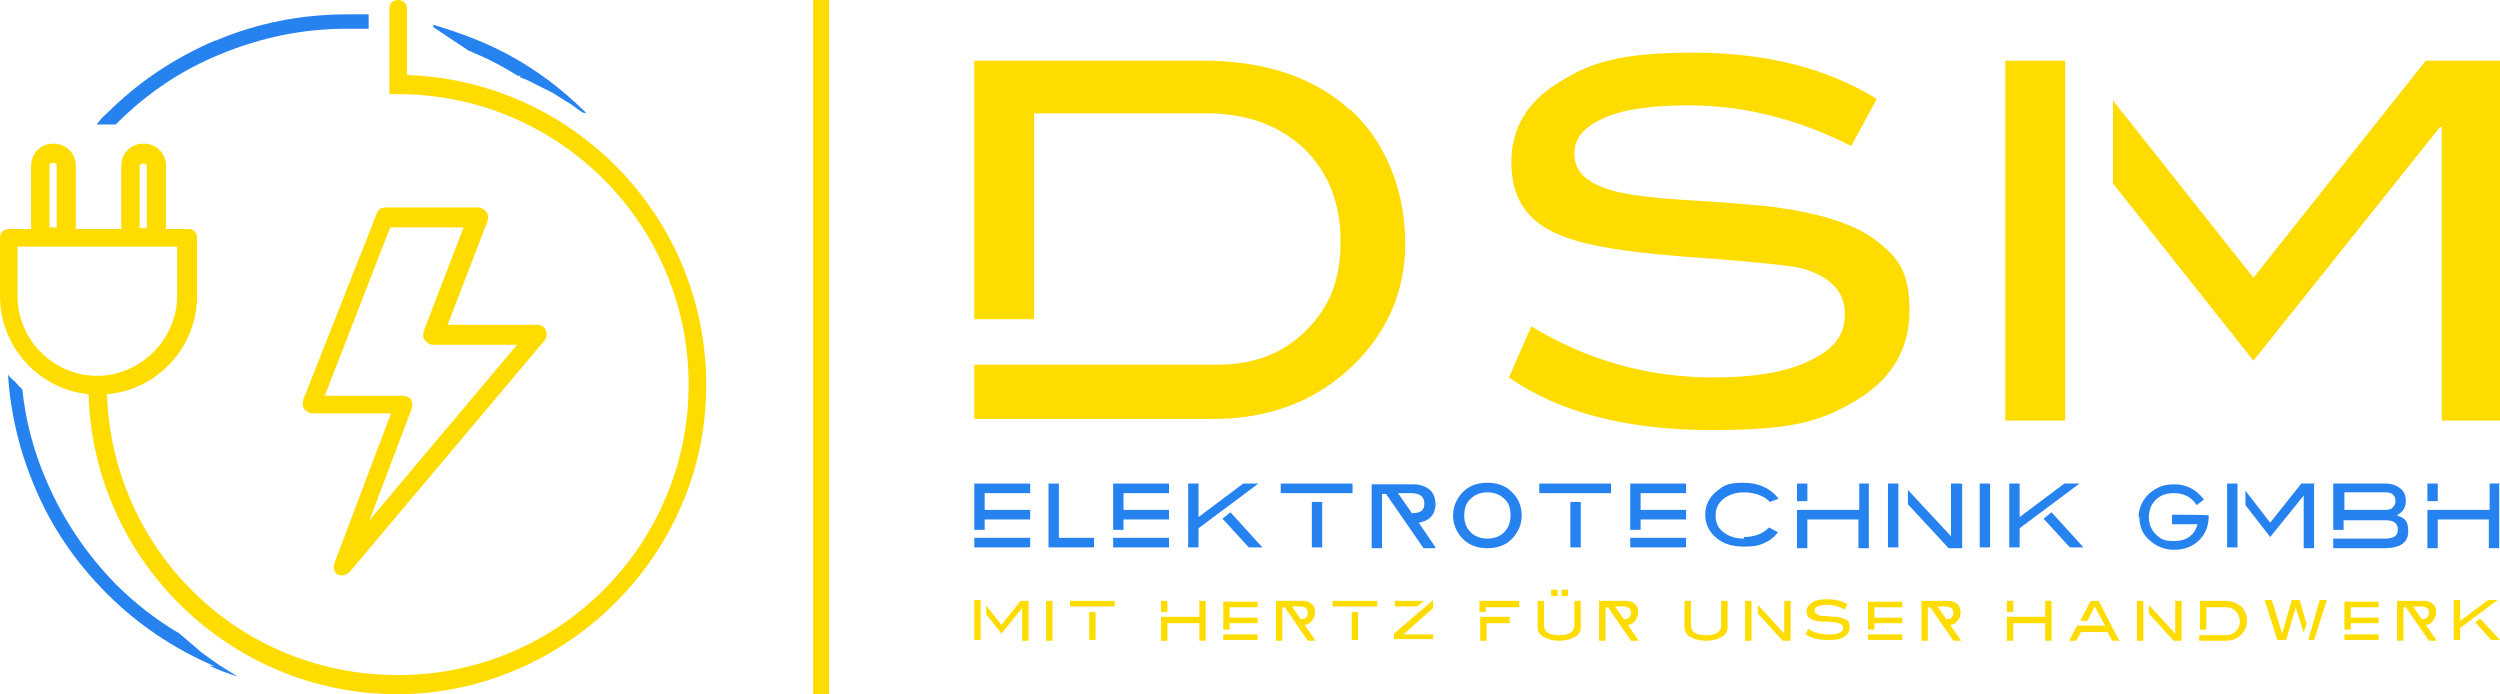 <svg xmlns="http://www.w3.org/2000/svg" id="Ebene_1" data-name="Ebene 1" viewBox="0 0 313.3 87"><defs><style>      .cls-1, .cls-2, .cls-3, .cls-4 {        stroke-width: 0px;      }      .cls-1, .cls-4 {        fill: #ffdc00;      }      .cls-2, .cls-3 {        fill: #2682ef;      }      .cls-2, .cls-4 {        fill-rule: evenodd;      }    </style></defs><path class="cls-1" d="M122.9,80.2v-5h-.8v5h.8ZM128.9,75.3h-1l-2.4,3-1.9-2.4v1.1l1.9,2.4,2.6-3.2h0v4.1h.8v-5ZM128.9,75.3"></path><rect class="cls-1" x="131.1" y="75.3" width=".8" height="5"></rect><path class="cls-1" d="M139.7,75.3h-5.6v.7h5.6v-.7ZM137.3,76.7h-.8v3.5h.8v-3.5ZM137.3,76.7"></path><path class="cls-1" d="M145.5,75.3v1.4h.8v-1.4h-.8ZM151.1,75.3h-.8v2h-4.8v3h.8v-2.2h4v2.2h.8v-5ZM151.1,75.3"></path><path class="cls-1" d="M153.3,75.3v3.6h.8v-.8h3.5v-.7h-3.5v-1.3h3.5v-.7h-4.3ZM153.3,79.5v.7h4.3v-.7h-4.3ZM153.3,79.5"></path><path class="cls-1" d="M164.8,80.2l-1.3-1.9c.4,0,.7-.2.9-.5.2-.3.4-.6.4-1s-.1-.9-.4-1.1c-.3-.3-.7-.4-1.2-.4h-3.3v5h.8v-4.2h.3l2.9,4.2h1ZM163,77.6l-1.1-1.6h1c.7,0,1,.3,1,.8s-.3.8-.9.8h0ZM163,77.6"></path><path class="cls-1" d="M172.6,75.3h-5.6v.7h5.6v-.7ZM170.2,76.7h-.8v3.5h.8v-3.5ZM170.2,76.7"></path><path class="cls-1" d="M179.6,79.5h-3.7s3.7-3.3,3.7-3.3v-1l-4.9,4.2v.7h4.9v-.7ZM174.8,75.3v.7h2.8l.9-.7h-3.8ZM174.8,75.3"></path><path class="cls-1" d="M190.4,76v-.7h-5v1.4h.8v-.6h4.2ZM189.2,77.3h-3.7v3h.8v-2.2h2.9v-.7ZM189.2,77.3"></path><path class="cls-1" d="M194.4,73.9v.8h.8v-.8h-.8ZM196.5,73.9h-.8v.8h.8v-.8ZM198.1,75.3h-.8v3.1c0,.4-.2.7-.5.9-.3.2-.8.3-1.4.3s-1.1-.1-1.4-.3c-.3-.2-.5-.5-.5-.9v-3.1h-.8v3.3c0,.5.2.9.7,1.2.5.3,1.2.5,2,.5s1.5-.2,2-.5c.5-.3.7-.7.7-1.2v-3.3ZM198.1,75.3"></path><path class="cls-1" d="M205.3,80.2l-1.3-1.9c.4,0,.7-.2.9-.5.2-.3.4-.6.4-1s-.1-.9-.4-1.1c-.3-.3-.7-.4-1.2-.4h-3.3v5h.8v-4.2h.3l2.9,4.2h1ZM203.5,77.6l-1.1-1.6h1c.7,0,1,.3,1,.8s-.3.8-.9.8h0ZM203.5,77.6"></path><path class="cls-1" d="M216.5,75.3h-.8v3.1c0,.4-.2.7-.5.9-.3.2-.8.3-1.4.3s-1.1-.1-1.4-.3c-.3-.2-.5-.5-.5-.9v-3.1h-.8v3.3c0,.5.2.9.7,1.2.5.3,1.2.5,2,.5s1.5-.2,2-.5c.5-.3.7-.7.7-1.2v-3.3ZM216.5,75.3"></path><path class="cls-1" d="M218.7,75.3v5h.8v-5h-.8ZM224.4,75.3h-.8v4.1l-3.3-3.6v1.1l3.1,3.4h1v-5ZM224.4,75.3"></path><path class="cls-1" d="M231.6,77.8c-.3-.2-.8-.4-1.4-.5-.2,0-.7,0-1.4-.1-.5,0-.8,0-1-.2-.3-.1-.4-.3-.4-.5s.1-.4.4-.5c.3-.1.7-.2,1.2-.2.8,0,1.5.2,2.2.6l.3-.7c-.7-.4-1.5-.6-2.5-.6s-1.4.1-1.9.4c-.4.3-.7.6-.7,1.1s.2.8.6,1c.3.2.9.3,1.7.3.9,0,1.5.1,1.7.2.4.1.6.3.6.6s-.2.5-.5.6c-.3.2-.8.2-1.4.2-.9,0-1.7-.2-2.5-.7l-.3.7c.7.5,1.6.7,2.8.7s1.5-.1,2-.4c.5-.3.7-.7.7-1.2s-.1-.7-.4-1h0ZM231.6,77.8"></path><path class="cls-1" d="M234.1,75.3v3.6h.8v-.8h3.5v-.7h-3.5v-1.3h3.5v-.7h-4.3ZM234.1,79.5v.7h4.3v-.7h-4.3ZM234.1,79.5"></path><path class="cls-1" d="M245.7,80.2l-1.3-1.9c.4,0,.7-.2.9-.5.3-.3.4-.6.4-1s-.1-.9-.4-1.1c-.3-.3-.7-.4-1.2-.4h-3.3v5h.8v-4.2h.3l2.9,4.2h1ZM243.9,77.6l-1.1-1.6h1c.7,0,1,.3,1,.8s-.3.8-.9.8h0ZM243.9,77.6"></path><path class="cls-1" d="M251.5,75.3v1.4h.8v-1.4h-.8ZM257.1,75.3h-.8v2h-4.8v3h.8v-2.2h4v2.2h.8v-5ZM257.1,75.3"></path><path class="cls-1" d="M260.3,78.4l-1,1.9h.9l.6-1.1h3.3l.6,1.1h.9l-2.6-5h-1l-1.3,2.5h.9l.9-1.8,1.3,2.4h-3.4ZM260.3,78.4"></path><path class="cls-1" d="M267.8,75.3v5h.8v-5h-.8ZM273.4,75.3h-.8v4.1l-3.3-3.6v1.1l3.1,3.4h1v-5ZM273.4,75.3"></path><path class="cls-1" d="M280.8,76c-.5-.5-1.2-.7-2-.7h-3.1v3.6h.8v-2.8h2.4c.6,0,1,.2,1.3.5.3.3.5.8.5,1.3s-.2.9-.5,1.2c-.3.3-.7.5-1.2.5h-3.4v.7h3.3c.7,0,1.4-.2,1.9-.7.5-.5.8-1.1.8-1.8s-.3-1.4-.8-1.9h0ZM280.8,76"></path><path class="cls-1" d="M289,78l-.8-2.8h-1l-1.2,4.2-1.3-4.2h-.9l1.6,5h1.1l1.2-4.1,1,3.2.4-1.3ZM290,80.2l1.6-5h-.9l-1.2,4.2h0s-.2.8-.2.8h.8ZM290,80.2"></path><path class="cls-1" d="M293.8,75.3v3.6h.8v-.8h3.5v-.7h-3.5v-1.3h3.5v-.7h-4.3ZM293.8,79.5v.7h4.3v-.7h-4.3ZM293.8,79.5"></path><path class="cls-1" d="M305.3,80.2l-1.3-1.9c.4,0,.7-.2.9-.5.2-.3.4-.6.4-1s-.1-.9-.4-1.1c-.3-.3-.7-.4-1.2-.4h-3.3v5h.8v-4.2h.3l2.9,4.2h1ZM303.5,77.6l-1.1-1.6h1c.7,0,1,.3,1,.8s-.3.8-.9.8h0ZM303.5,77.6"></path><path class="cls-1" d="M308.3,80.2v-1.5l4.7-3.5h-1.2l-3.5,2.6v-2.6h-.8v5h.8ZM313.3,80.2l-2.5-2.7-.6.5,2,2.2h1.1ZM313.3,80.2"></path><path class="cls-1" d="M169.2,13.8c-4.6-4.2-10.8-6.2-18.6-6.2h-28.5v32.4h7.5V14.2h21.6c5,0,9.1,1.5,12.2,4.4,3.1,3,4.6,6.9,4.6,11.7s-1.4,8.2-4.3,11.1-6.6,4.3-11,4.3h-30.6v6.8h29.9c6.7,0,12.3-2,16.8-6,4.8-4.3,7.3-9.6,7.3-16s-2.3-12.6-6.9-16.8h0ZM169.2,13.8"></path><path class="cls-1" d="M235.2,30.2c-2.7-2.1-6.9-3.4-12.5-4.2-2-.3-6.1-.6-12.4-1-4.2-.3-7.3-.7-9.1-1.4-2.6-.9-3.9-2.3-3.9-4.3s1.2-3.4,3.7-4.5c2.4-1.1,6-1.6,10.6-1.6,6.9,0,13.7,1.7,20.4,5.1l3.2-5.9c-6.3-3.9-14-5.8-23-5.8s-12.9,1.2-16.8,3.7c-4,2.4-6,5.8-6,10s1.7,7.1,5.3,8.8c3,1.5,8.2,2.4,15.6,3,8.4.6,13.5,1.1,15.4,1.5,3.6,1,5.5,2.9,5.5,5.7s-1.4,4.4-4.2,5.8c-2.9,1.5-7,2.2-12.3,2.2-8.1,0-15.7-2.1-22.8-6.4l-2.8,6.4c6.3,4.4,14.8,6.6,25.5,6.6s14-1.3,18.3-3.9c4.2-2.6,6.4-6.3,6.4-11.1s-1.4-6.6-4.1-8.7h0ZM235.2,30.2"></path><path class="cls-1" d="M258.8,52.6V7.6h-7.5v45.1h7.5ZM313.3,7.6h-9.3l-21.6,27.2-17.6-22.2v10.4l17.6,22.2,23.4-29.3h.2v36.8h7.5V7.6ZM313.3,7.6"></path><path class="cls-3" d="M122.1,60.6v5.8h1.3v-1.3h5.7v-1.2h-5.7v-2.1h5.7v-1.2h-7ZM122.1,67.4v1.2h7v-1.2h-7ZM122.1,67.4"></path><path class="cls-3" d="M131.4,60.6v8h5.7v-1.2h-4.4v-6.8h-1.3ZM131.4,60.6"></path><path class="cls-3" d="M139.5,60.6v5.8h1.3v-1.3h5.7v-1.2h-5.7v-2.1h5.7v-1.2h-7ZM139.5,67.4v1.2h7v-1.2h-7ZM139.5,67.4"></path><path class="cls-3" d="M150.2,68.6v-2.4l7.5-5.6h-1.9l-5.6,4.2v-4.2h-1.3v8h1.3ZM158.2,68.6l-4-4.4-1,.8,3.3,3.6h1.7ZM158.2,68.6"></path><path class="cls-3" d="M169.5,60.6h-9v1.2h9v-1.2ZM165.7,62.9h-1.3v5.7h1.3v-5.7ZM165.7,62.9"></path><path class="cls-3" d="M179.9,68.6l-2.1-3.1c.6-.1,1.1-.3,1.5-.7.4-.4.6-1,.6-1.6s-.2-1.4-.7-1.8c-.5-.4-1.1-.7-2-.7h-5.3v8h1.3v-6.8h.5l4.7,6.8h1.5ZM177,64.4l-1.8-2.6h1.6c1.1,0,1.7.4,1.7,1.3s-.5,1.2-1.5,1.2h0ZM177,64.4"></path><path class="cls-3" d="M189.6,61.8c-.8-.9-1.9-1.3-3.2-1.3s-2.4.4-3.2,1.3c-.7.8-1.1,1.7-1.1,2.8s.4,2,1.1,2.8c.8.9,1.9,1.3,3.2,1.3s2.4-.4,3.2-1.3c.7-.8,1.1-1.7,1.1-2.8s-.4-2.1-1.1-2.8h0ZM188.5,66.7c-.5.5-1.2.8-2.1.8s-1.6-.3-2.1-.8c-.6-.6-.8-1.3-.8-2.1s.2-1.5.7-2c.6-.6,1.3-.9,2.2-.9s1.6.3,2.1.8c.6.5.8,1.2.8,2.1s-.3,1.6-.8,2.1h0ZM188.5,66.7"></path><path class="cls-3" d="M201.9,60.6h-9v1.2h9v-1.2ZM198.1,62.9h-1.3v5.7h1.3v-5.7ZM198.1,62.9"></path><path class="cls-3" d="M204.3,60.6v5.8h1.3v-1.3h5.7v-1.2h-5.7v-2.1h5.7v-1.2h-7ZM204.3,67.4v1.2h7v-1.2h-7ZM204.3,67.4"></path><path class="cls-3" d="M218.6,67.5c-1.1,0-2-.3-2.6-.8-.7-.5-1-1.2-1-2.1s.3-1.5,1-2.1c.7-.5,1.5-.8,2.6-.8s2.5.4,3.2,1.2l1.1-.4c-1-1.3-2.5-2-4.4-2s-2.4.3-3.3,1c-1,.8-1.5,1.8-1.5,3s.5,2.2,1.5,3c.9.7,2,1,3.3,1s1.8-.1,2.5-.4c.7-.3,1.3-.7,1.8-1.4l-1.1-.6c-.8.8-1.8,1.2-3.2,1.2h0ZM218.6,67.5"></path><path class="cls-3" d="M225.2,60.6v2.2h1.3v-2.2h-1.3ZM234.3,60.6h-1.3v3.3h-7.8v4.8h1.3v-3.6h6.4v3.6h1.3v-8ZM234.3,60.6"></path><path class="cls-3" d="M236.6,60.6v8h1.3v-8h-1.3ZM245.8,60.6h-1.3v6.6l-5.4-5.8v1.8l5.1,5.5h1.7v-8ZM245.8,60.6"></path><rect class="cls-3" x="248.1" y="60.6" width="1.3" height="8"></rect><path class="cls-3" d="M253.1,68.6v-2.4l7.5-5.6h-1.9l-5.6,4.2v-4.2h-1.3v8h1.3ZM261.1,68.6l-4-4.4-1,.8,3.3,3.6h1.7ZM261.1,68.6"></path><path class="cls-3" d="M268.1,64.7c0,1.3.4,2.3,1.4,3.1.8.7,1.8,1.1,3,1.1s2.3-.4,3.1-1.2c.8-.8,1.2-1.8,1.2-3.1h0c0-.1-4.6-.1-4.6-.1v1.2h3.2c-.4,1.4-1.4,2.1-2.9,2.1s-1.7-.3-2.3-.8c-.6-.6-.9-1.3-.9-2.2s.3-1.7,1-2.3c.6-.5,1.3-.7,2.2-.7s2,.3,2.8,1.5l.9-.7c-1-1.3-2.2-1.9-3.7-1.9s-2.2.4-3.1,1.1c-.9.8-1.4,1.9-1.4,3.1h0ZM268.1,64.7"></path><path class="cls-3" d="M280.4,68.6v-8h-1.3v8h1.3ZM290.1,60.6h-1.7l-3.9,4.9-3.1-4v1.8l3.1,4,4.2-5.2h0v6.6h1.3v-8ZM290.1,60.6"></path><path class="cls-3" d="M300.5,64.5c.7-.4,1-1,1-1.7s-.2-1.2-.7-1.6c-.5-.4-1.1-.6-1.9-.6h-6.5v5.8h1.3v-1.2h5.3c1,0,1.5.4,1.5,1.2s-.6,1.1-1.7,1.1h-6.4s0,1.2,0,1.2h6.4c2,0,3-.7,3-2.1s-.5-1.7-1.4-2h0ZM299.9,63.6c-.2.2-.6.3-.9.3h-5.2v-2.2h5.2c.4,0,.7.1.9.3.2.2.3.4.3.8s-.1.6-.4.8h0ZM299.9,63.6"></path><path class="cls-3" d="M304.2,60.6v2.2h1.3v-2.2h-1.3ZM313.3,60.6h-1.3v3.3h-7.8v4.8h1.3v-3.6h6.4v3.6h1.3v-8ZM313.3,60.6"></path><path class="cls-4" d="M0,37.1c0,6.4,4.9,11.7,11.1,12.3.6,20.9,17.8,37.6,38.7,37.6s38.8-17.4,38.7-38.8c0-21-16.7-38.1-37.5-38.8V1.1c0-.6-.4-1.1-1.1-1.1s-1.1.4-1.1,1.1v10.7h1.1c20.1,0,36.4,16.3,36.4,36.4s-16.3,36.4-36.4,36.4S14.1,68.9,13.4,49.4c6.3-.5,11.3-5.9,11.3-12.3v-7.3c0-.6-.4-1.1-1.1-1.1h-2.8v-7.9c0-1.6-1.2-2.8-2.8-2.8s-2.8,1.2-2.8,2.8v7.9h-5.7v-7.9c0-1.6-1.2-2.8-2.8-2.8s-2.8,1.2-2.8,2.8v7.9H1.1c-.6,0-1.1.4-1.1,1.1v7.3ZM6.2,28.5v-7.8c0-.4.9-.4.9,0v7.8h-.9ZM18.4,20.8v7.8h-.9v-7.8c0-.4.9-.4.9,0h0ZM2.2,37.1v-6.2h20v6.2c0,5.4-4.6,10-10,10s-10-4.4-10-10h0ZM2.2,37.1"></path><path class="cls-2" d="M26.9,5.1c-5.1,2.2-9.6,5.2-13.5,9.1-.5.4-.9.9-1.3,1.4h2.3c0,0,.2,0,.2-.1,3.8-3.8,8.1-6.7,13-8.7,5.1-2.1,10.3-3.2,15.9-3.2s1.8,0,2.7,0v-1.8c-.9,0-1.8,0-2.7,0-5.8,0-11.3,1.1-16.5,3.3h0ZM26.9,5.1"></path><path class="cls-2" d="M73.5,14.2c-3.9-3.9-8.4-7-13.5-9.1-1.9-.8-3.8-1.4-5.7-2v.3c0,0,4.5,3,4.5,3,.2,0,.3.1.5.2,2,.8,3.8,1.8,5.6,2.9h.3c0,.1,0,.2,0,.2l.8.3h0s.8.4.8.4h0s.8.4.8.4h0s.8.4.8.4h0s.8.4.8.4h0s.8.5.8.5h0s.8.5.8.5h0s.8.5.8.5h0s.7.5.7.5h0s.7.5.7.5c0,0,0,0,0,0h0ZM73.5,14.2"></path><path class="cls-4" d="M41.9,70.6c-.2.6,0,1.1.4,1.4.1.1.3.1.6.1.3,0,.7-.2.9-.4l24.5-29.1c.2-.3.3-.8.1-1.2-.1-.4-.6-.7-1-.7h-11.3l5-13c.1-.4.1-.8-.1-1.1-.2-.3-.7-.6-1-.6h-11.7c-.6,0-.9.3-1.1.8l-9.2,23.3c-.1.4-.1.8.1,1.1.2.3.7.6,1,.6h9.9l-7.1,18.8ZM51.5,50c-.2-.2-.7-.4-1-.4h-9.8l8.2-21.1h9.2l-5,13c-.1.4-.1.8.1,1.1.2.3.7.6,1,.6h10.6l-18.5,22,5.3-14c.1-.4.1-.8-.1-1.1h0ZM51.5,50"></path><path class="cls-2" d="M26.9,83.5c-5.1-2.2-9.6-5.2-13.5-9.1-3.9-3.9-7-8.4-9.1-13.5-1.9-4.5-3-9.2-3.3-14h0c0,0,.1.2.1.2l.6.6h.1c0,.1.6.7.6.7l.4.4c.4,3.9,1.4,7.7,3,11.4,2.1,4.9,5,9.2,8.7,13,2.4,2.4,5.1,4.5,8,6.2h0s0,0,0,0l.7.6h0s.7.6.7.6h0s.7.6.7.6h0s.7.6.7.6h0s.7.5.7.5h0s.7.5.7.5h0s.7.5.7.5h0s.8.5.8.5h0s.8.5.8.5h0s.8.5.8.5h0s0,0,0,0c-1.2-.4-2.4-.8-3.6-1.4h0ZM26.9,83.5"></path><rect class="cls-1" x="101.9" width="2" height="87"></rect></svg>